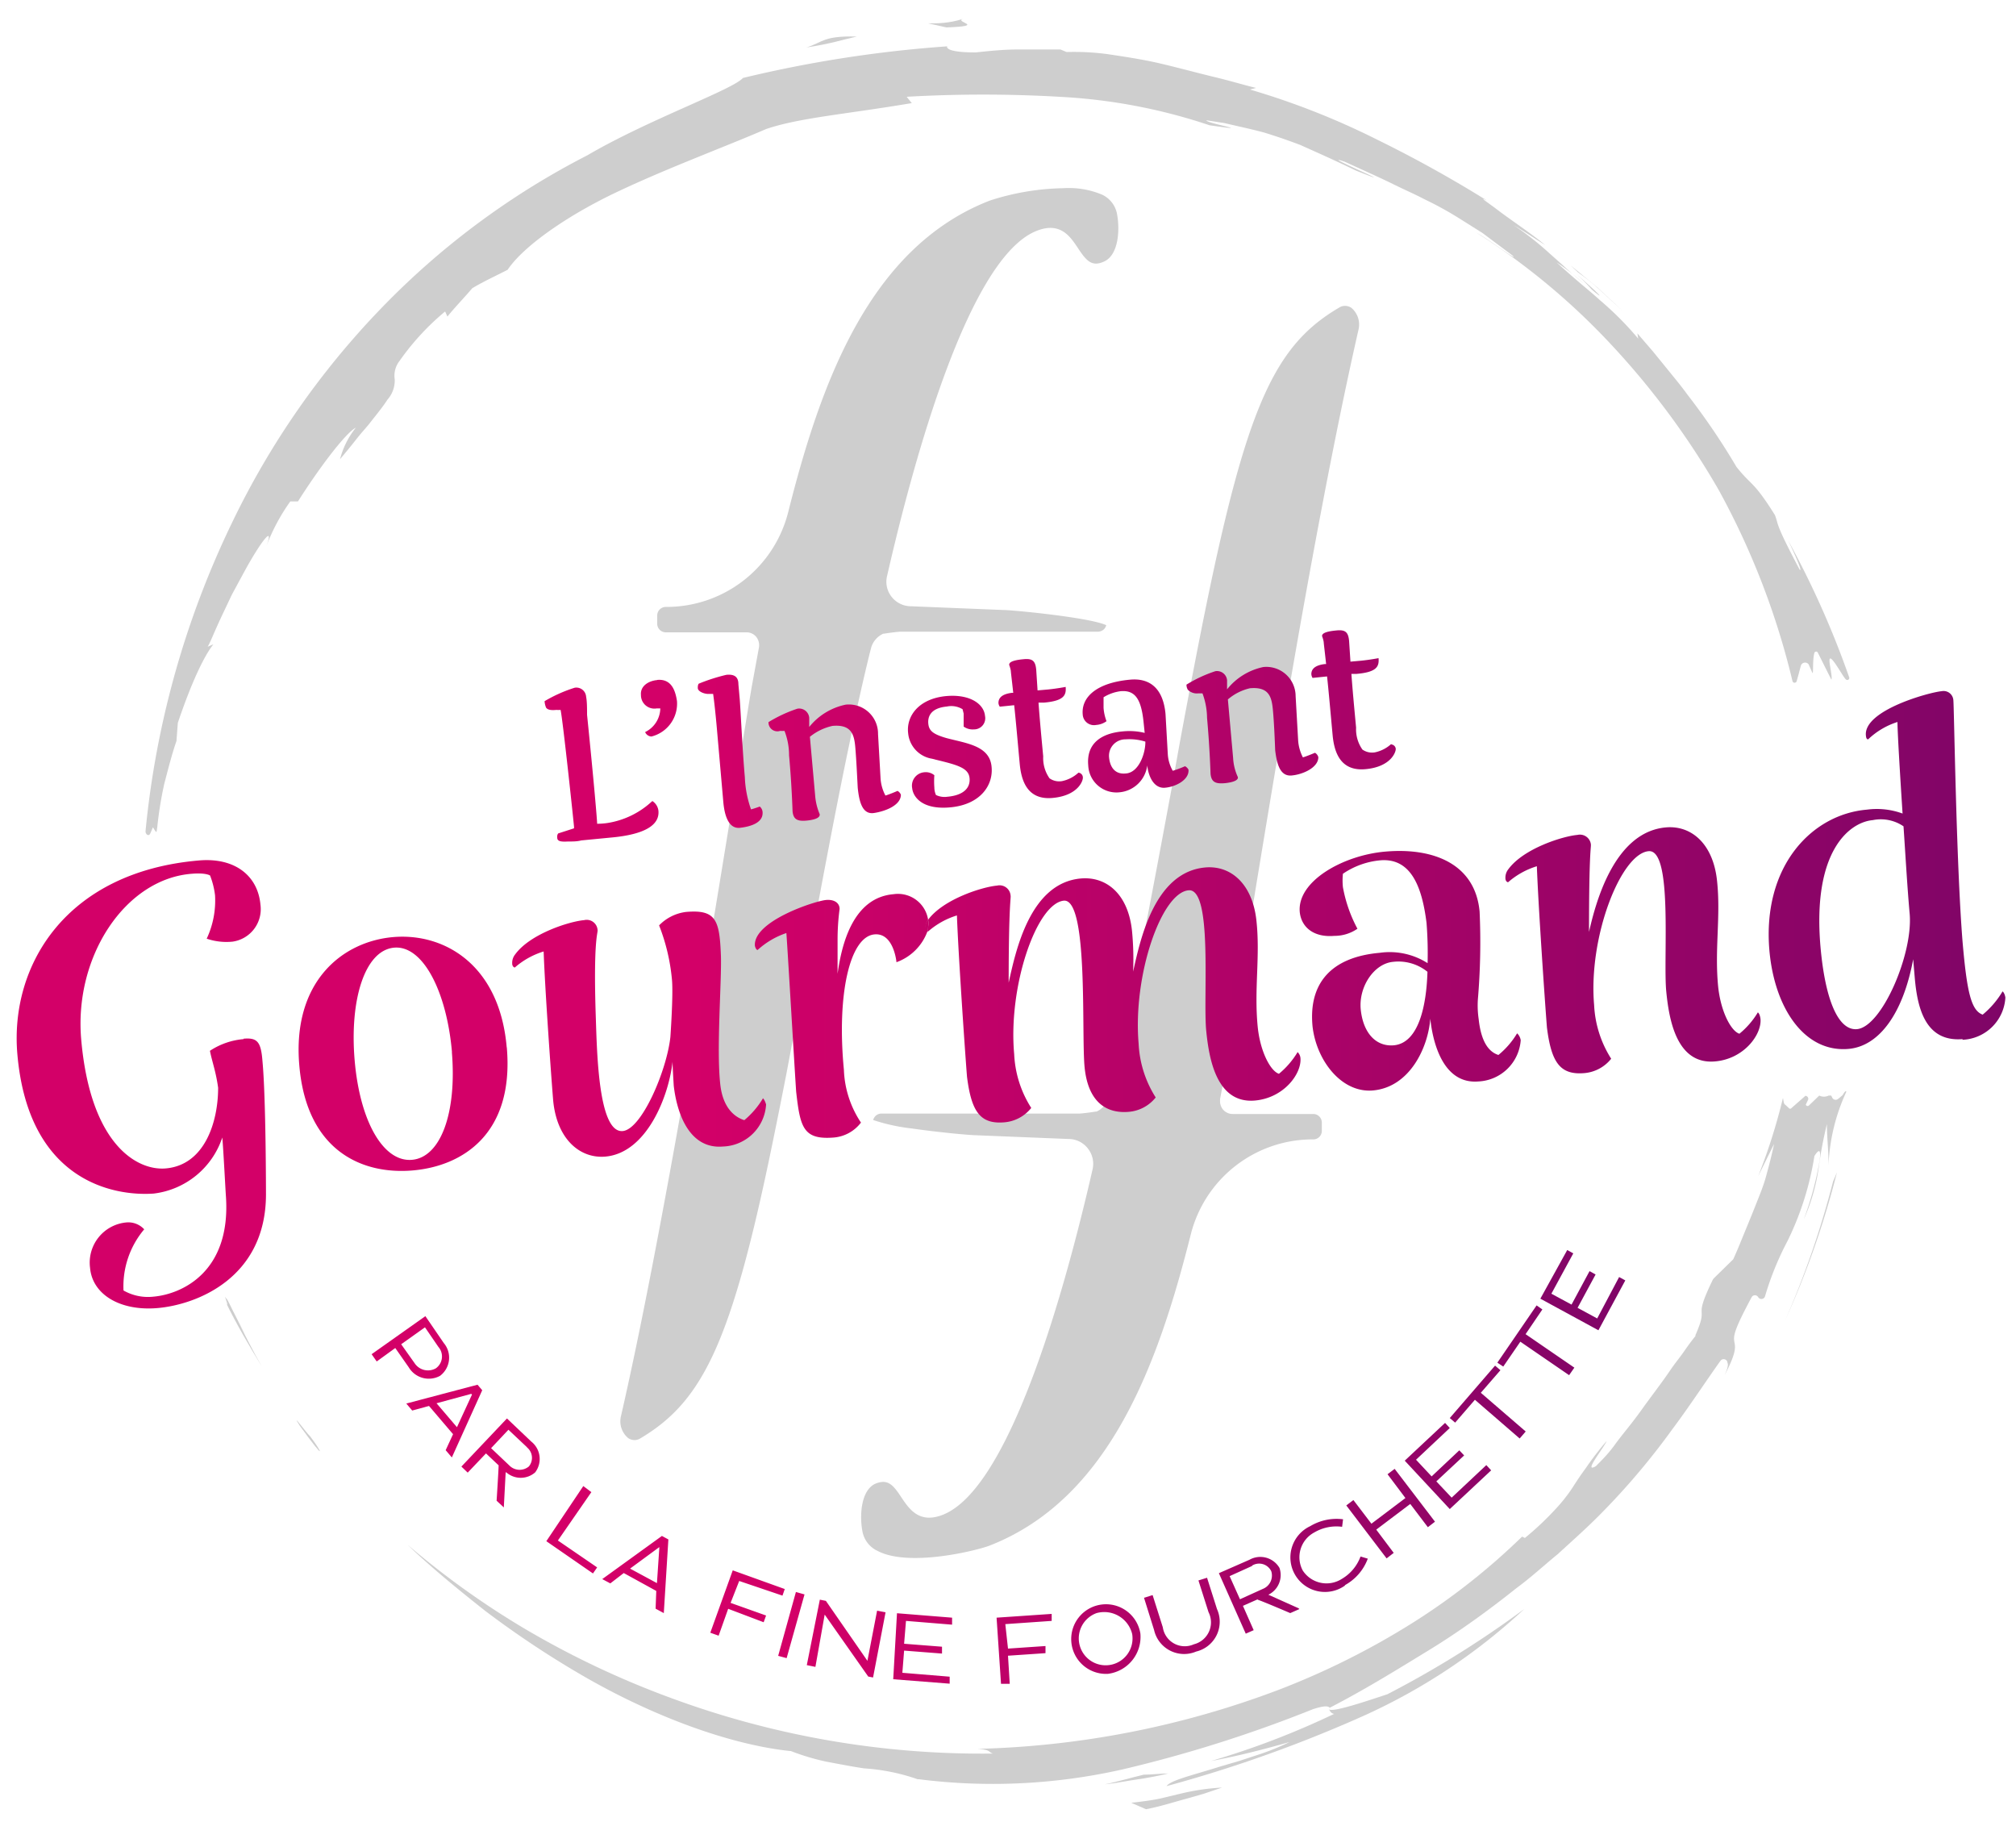 <svg xmlns="http://www.w3.org/2000/svg" xmlns:xlink="http://www.w3.org/1999/xlink" id="Calque_1" data-name="Calque 1" viewBox="0 0 150 135.53"><defs><style>.cls-1{fill:url(#Dégradé_sans_nom_8);}.cls-2{fill:#cecece;}.cls-3{fill:url(#Dégradé_sans_nom_8-2);}.cls-4{fill:url(#Dégradé_sans_nom_8-4);}</style><linearGradient id="D&#xE9;grad&#xE9;_sans_nom_8" x1="27.65" y1="109.15" x2="120.93" y2="109.15" gradientUnits="userSpaceOnUse"><stop offset="0.34" stop-color="#d30068"></stop><stop offset="1" stop-color="#7f0567"></stop></linearGradient><linearGradient id="D&#xE9;grad&#xE9;_sans_nom_8-2" x1="68.86" y1="68.86" x2="69.06" y2="68.86" xlink:href="#D&#xE9;grad&#xE9;_sans_nom_8"></linearGradient><linearGradient id="D&#xE9;grad&#xE9;_sans_nom_8-4" x1="1.24" y1="72.12" x2="149.22" y2="72.12" xlink:href="#D&#xE9;grad&#xE9;_sans_nom_8"></linearGradient></defs><path class="cls-1" d="M30.41,101.71l-1-1.43-1.38,1-.38-.54,4-2.83,1.37,2a1.69,1.69,0,0,1-.28,2.44A1.74,1.74,0,0,1,30.41,101.71Zm2.21-1.51-1-1.46L29.85,100l1,1.41a1.19,1.19,0,0,0,1.58.38A1.08,1.08,0,0,0,32.62,100.2Zm1.09,6.49-1.79-2.1-1.25.34-.44-.52,5.3-1.4.35.41-2.26,5-.46-.54Zm1.35-3-2.58.7L34,106.17l1.12-2.43Zm2,5.28-.9-.85-1.36,1.43-.47-.45,3.39-3.58,1.81,1.72a1.65,1.65,0,0,1,.29,2.29,1.63,1.63,0,0,1-2.15,0l-.05,0,0,.08-.13,2.46,0,.07-.54-.5S37.1,109.3,37.1,109Zm2.13-1.33-1.36-1.28-1.29,1.37,1.35,1.28a1.07,1.07,0,0,0,1.46.08A1,1,0,0,0,39.23,107.69Zm4.21,2.91L44,111l-2.49,3.6,2.92,2-.31.45-3.47-2.4Zm5.43,7.8-2.42-1.33-1,.77-.6-.32,4.44-3.21.48.26L49.39,120l-.61-.33Zm.2-3.24-2.15,1.58,2,1.08.18-2.67Zm5.33,4.13,2.64.94-.18.5-2.64-1-.71,2-.62-.22,1.67-4.64,3.87,1.39-.17.49L55,117.61Zm4.86-.81.64.18-1.33,4.74-.63-.17Zm2.14,1.68L60.67,124l-.64-.13L61,119l.45.09,3.09,4.46.72-3.73.63.12-.93,4.85-.36-.07Zm5.38-.1,4.1.33,0,.52-3.43-.28-.14,1.7,2.82.22,0,.51-2.82-.22-.13,1.65,3.52.29,0,.52-4.2-.33ZM75,122.64l2.79-.19,0,.53-2.79.19.13,2.09-.65,0-.33-4.92,4.1-.28,0,.52-3.45.24Zm7.39,1.88a2.59,2.59,0,1,1,2.46-3A2.77,2.77,0,0,1,82.42,124.52ZM81.59,120a2,2,0,1,0,2.65,1.56A2.14,2.14,0,0,0,81.59,120ZM89,122.86a2.29,2.29,0,0,1-3.13-1.6l-.75-2.4.64-.2.76,2.4a1.65,1.65,0,0,0,2.31,1.26,1.68,1.68,0,0,0,1.09-2.39l-.75-2.36.64-.2.74,2.33A2.28,2.28,0,0,1,89,122.86Zm4.61-3.9-1.13.5.8,1.81-.59.26-2-4.5,2.28-1a1.65,1.65,0,0,1,2.23.61,1.63,1.63,0,0,1-.84,2s-.05,0-.05,0h.08l2.23,1,.06.06-.68.3S93.81,119.06,93.56,119Zm-.42-2.48-1.7.77.77,1.72,1.7-.77a1.07,1.07,0,0,0,.63-1.31A1,1,0,0,0,93.14,116.48Zm6.91,1.45a2.57,2.57,0,1,1-2.61-4.4,3.81,3.81,0,0,1,2.44-.51l-.07.56a3.24,3.24,0,0,0-2.07.42,2.09,2.09,0,0,0-.86,2.83,2.11,2.11,0,0,0,2.9.63,3.22,3.22,0,0,0,1.4-1.67l.54.16A3.72,3.72,0,0,1,100.05,117.93Zm4.83-6.05-2.53,1.91,1.3,1.73-.53.41-3-3.94.53-.4,1.34,1.76,2.53-1.91-1.33-1.77.53-.4,3,3.93-.53.41Zm-.41-3.22,3-2.81.35.38-2.51,2.36,1.16,1.24,2.06-1.94.36.38-2.07,1.93,1.14,1.21,2.58-2.42.36.39-3.08,2.88Zm9-2.17-.45.52-3.33-2.88-1.47,1.7-.4-.34,3.37-3.9.4.34-1.46,1.68Zm3.62-4.75-.39.56-3.63-2.49-1.27,1.85-.44-.29,2.92-4.26.43.3-1.25,1.84Zm-2.53-5.13,2-3.62.45.25-1.63,3,1.5.81,1.34-2.49.45.25-1.34,2.48,1.46.79L120.47,95l.46.25-2,3.71Z"></path><path class="cls-2" d="M18.26,99.3c.17.31.36.64.57,1Z"></path><path class="cls-2" d="M17.64,98.17l.27.51.35.62c-.41-.75-.71-1.36-.93-1.79-.38-.78-.51-1-.47-.87-.08-.14-.11-.17-.11-.14s.34.9.06.4c.8,1.63,1.72,3.2,2.67,4.75-.66-1.13-1.24-2.32-1.84-3.48Z"></path><path class="cls-2" d="M22.32,106.08c2.05,2.83,1.63,1.92.75.76C22.87,106.69,21.52,104.85,22.32,106.08Z"></path><path class="cls-2" d="M117,20.13a14.7,14.7,0,0,1,1.42,1.39C119.27,22.26,119.52,22.33,117,20.13Z"></path><path class="cls-2" d="M118.39,21.51c.06,0,0,0,0,0l-.56-.44Z"></path><path class="cls-2" d="M137.59,50.39a67.5,67.5,0,0,0-4.54-10.18c.48,1,1.08,2.33.86,2.18-1.92-3.62-1.54-3.3-1.85-4.08-1.62-2.58-1.71-2.13-2.86-3.58a51.43,51.43,0,0,0-3.66-5.39c-.49-.68-1-1.28-1.58-2L123,26.16l-1.17-1.36.06.39a23.88,23.88,0,0,0-2.86-2.87c-.82-.75-1.73-1.44-3.21-2.8a15.84,15.84,0,0,1,2,1.56c-.68-.58-1.17-1-1.56-1.37l-1-.89a22.88,22.88,0,0,0-2.65-2.08c.8.48,1.59,1,2.36,1.49-1.08-.89-2.52-1.84-3.47-2.56s-1.52-1.06-.86-.75a92.74,92.74,0,0,0-8.15-4.52A56.61,56.61,0,0,0,93,6.66l.46-.12c-.78-.18-1.85-.51-3.1-.81s-2.64-.68-4-1-2.8-.53-4-.71a19,19,0,0,0-3-.15l-.46-.19c-1.06,0-2.11,0-3.16,0s-2.11.11-3.15.22c-2.85,0-1.93-.64-2.15-.45A92.14,92.14,0,0,0,55.28,5.8c-.8.89-7.05,3.1-11.59,5.76A58.15,58.15,0,0,0,28.3,23a60.93,60.93,0,0,0-11,15.81,67.62,67.62,0,0,0-6.47,23v.09c.06.24.25.27.29.17,0,.1.11-.18.25-.51,0-.09.23.42.28.31l.05-.32a28.19,28.19,0,0,1,.52-3.23c.32-1.24.65-2.48.91-3.19l.1-1.35c1.05-3.12,2-5.05,2.65-5.85l-.43.18c.17-.26.51-1.13,1-2.18l.8-1.69.92-1.7c1.19-2.18,2.3-3.66,1.63-1.86A14.64,14.64,0,0,1,21.6,37.3h.57c1.56-2.46,3.51-5.06,4.31-5.49a6.24,6.24,0,0,0-1.18,2.35c.49-.58.91-1.1,1.28-1.57s.74-.85,1-1.2c.57-.72,1-1.26,1.24-1.65a2.15,2.15,0,0,0,.55-1.52,1.77,1.77,0,0,1,.35-1.36,18.84,18.84,0,0,1,3.4-3.69l.17.38c.59-.73,1.24-1.39,1.85-2.11.85-.51,1.76-.92,2.63-1.37,1.15-1.72,4.36-4,8.14-5.79S54,10.9,57,9.6c2.5-.85,6-1.11,10.84-1.93l-.38-.47A99.3,99.3,0,0,1,79,7.21,41.67,41.67,0,0,1,90,9.32c3.75.54-.36-.17-.23-.37l1.3.2,1.13.26c.71.16,1.34.31,1.89.46,1.1.34,1.93.64,2.65.91,1.4.63,2.41,1.07,4.15,1.91,4.24,1.69-3.16-1.45-.84-.66,1.6.73,2.72,1.23,3.61,1.67s1.6.74,2.32,1.12a26,26,0,0,1,2.54,1.39l1.78,1.12L112.53,19c.62.6-1.86-1.26-2.66-1.68a51.16,51.16,0,0,1,9.4,7.67,58.86,58.86,0,0,1,8.61,11.46,57.08,57.08,0,0,1,5.49,14.22.16.16,0,0,0,.31,0l.13-.46.18-.68a.33.33,0,0,1,.58-.11l.27.61c.11.25,0-.89.16-1.47a.14.14,0,0,1,.26,0l1,2c.13-.21-.32-1.69-.05-1.57s.94,1.39,1.13,1.55A.15.15,0,0,0,137.59,50.39Z"></path><path class="cls-2" d="M98.89,127.17a.43.43,0,0,0,0-.07A.1.1,0,0,0,98.89,127.17Z"></path><path class="cls-2" d="M98.89,127.17c.08.12.12.27.37.33A60.9,60.9,0,0,1,90.12,131c2-.37,3.9-.86,5.83-1.41a17.5,17.5,0,0,1-2.32.94L92.2,131l-1.47.43c-1.91.61-3.65,1-3.93,1.44a100.06,100.06,0,0,0,14.55-5.18,44.15,44.15,0,0,0,12.07-8,74.8,74.8,0,0,1-10.2,6.35C101.63,126.56,99.26,127.37,98.89,127.17Z"></path><path class="cls-2" d="M137.1,81.47s-.32.27-.34.28a.28.28,0,0,1-.43-.09l-.08-.16s-.1,0-.19,0a.79.79,0,0,1-.7,0l-.77.74a.14.14,0,0,1-.23-.07l.16-.33a.22.22,0,0,0-.19-.32l-1.06.93a.11.11,0,0,1-.15,0l-.3-.28c-.12,0-.14-.57-.17-.45a43.14,43.14,0,0,1-1.83,5.77L132,85.1c-.19.9-.4,1.69-.6,2.42s-.48,1.39-.72,2-.52,1.3-.81,2-.55,1.37-.9,2.14a.27.27,0,0,1-.07.08l-1.39,1.36-.06.08c-1.58,3.25-.23,1.71-1.3,4.14l0,.07c-.27.33-.55.71-.84,1.13s-.67.88-1,1.36c-.67,1-1.46,2-2.17,3s-1.46,1.86-2,2.61-1.12,1.29-1.4,1.58c-1,.58.59-1.35.8-1.87a23.69,23.69,0,0,0-1.54,2c-.39.53-.7,1-1,1.47a11.81,11.81,0,0,1-1.24,1.57,22.36,22.36,0,0,1-2.3,2.17l-.21-.1a49.35,49.35,0,0,1-8.12,6.4,57.35,57.35,0,0,1-10,5,68,68,0,0,1-22.4,4.39c1,.07.75.2,1.14.35a66.84,66.84,0,0,1-24.12-4.2,66.17,66.17,0,0,1-10.78-5.13,62.16,62.16,0,0,1-8.65-6.21c1.59,1.54,3.6,3.2,5.79,4.93a71.46,71.46,0,0,0,7.29,4.84c5.19,3,10.88,5.1,15.38,5.58h.06a17.19,17.19,0,0,0,2.59.78c1,.19,1.93.37,2.85.51a15,15,0,0,1,4,.81l.1,0a43.69,43.69,0,0,0,15.22-.75,98.72,98.72,0,0,0,14.11-4.47c.86-.27,1.1-.23,1.23-.1h0c2.62-1.35,5-2.83,7.31-4.24s4.5-3,6.57-4.65c1.08-.79,2.06-1.7,3.1-2.55h0c1-.92,2-1.8,3-2.8a53.36,53.36,0,0,0,5.54-6.52c1.24-1.65,2.64-3.79,3.56-5.06a.29.29,0,0,1,.5.08c0,.14.18.16-.2,1,1-1.91.76-2.15.71-2.57s.07-.94,1.3-3.23a.28.28,0,0,1,.49,0h0a.28.28,0,0,0,.51-.08,22.22,22.22,0,0,1,1.68-4.12A22.21,22.21,0,0,0,135,86c.44-.7.51-.34.34.61a24.3,24.3,0,0,1-1.13,4.1,14.22,14.22,0,0,0,1.1-3.79,31.75,31.75,0,0,1,.62-3.3c0,1,.13,2,.12,3.07a14.4,14.4,0,0,1,1.32-5.46S137.37,81,137.1,81.47Z"></path><path class="cls-2" d="M86.25,133.81c-.59.12-1.27.21-2.08.3l1.1.48c1-.19,1.9-.48,2.85-.74l1.41-.4,1.39-.47a16.74,16.74,0,0,0-3.07.45Z"></path><path class="cls-2" d="M86.93,131.93c-.61,0-1.23.09-1.84.09-1,.24-1.92.52-2.89.72.79-.08,1.58-.25,2.37-.36S86.15,132.11,86.93,131.93Z"></path><path class="cls-2" d="M132.83,98.21a66.15,66.15,0,0,0,3.85-11l-.29.68A67.3,67.3,0,0,1,132.83,98.21Z"></path><path class="cls-2" d="M119.11,21.64c.57.52,1.14,1.06,1.63,1.49l-1.88-1.74-2-1.65.54.51C117.94,20.64,118.55,21.11,119.11,21.64Z"></path><path class="cls-2" d="M71.63,1.41c-2,.66-3.9,0-1.21.63C73.45,1.93,71,1.65,71.63,1.41Z"></path><path class="cls-2" d="M60,3.53c1.81-.27,2.77-.6,3.75-.81C61.24,2.65,61.24,3.15,60,3.53Z"></path><path class="cls-2" d="M55.92,51.16c-.21,1.24-.44,2.67-.7,4.25-.18,1.06-.36,2.18-.55,3.37-1.22,7.51-2.8,17.23-4.52,26.74-1.27,7-2.61,14-3.94,19.8a1.62,1.62,0,0,0,.53,1.66.82.82,0,0,0,.94,0c4.67-2.79,6.78-7.22,9.84-22.14q.48-2.34,1-5c.51-2.7,1-5.38,1.49-8,1.14-6.14,2.24-12.05,3.32-17.13.46-2.19.92-4.23,1.37-6.07l.13-.5a1.65,1.65,0,0,1,.89-1l.06,0c.48-.08,1.1-.15,1.24-.15H81.71a.68.68,0,0,0,.43-.18.64.64,0,0,0,.17-.3c-1.22-.58-7-1.13-7.6-1.13l-6.93-.28h0a1.83,1.83,0,0,1-1.43-.69A1.8,1.8,0,0,1,66,42.86c2-8.75,6.11-23.73,11.14-25.69,1.76-.69,2.49.42,3.08,1.31s1,1.38,1.87,1c1.16-.45,1.26-2.45,1-3.67A2,2,0,0,0,82,14.48,6.37,6.37,0,0,0,79.13,14a18.65,18.65,0,0,0-5.48.92c-9,3.49-12.61,13.67-15,23.16a9.34,9.34,0,0,1-9.11,7.07.64.64,0,0,0-.64.63v.62a.64.64,0,0,0,.64.64h6a.93.93,0,0,1,.73.34,1,1,0,0,1,.2.78Z"></path><path class="cls-2" d="M91.36,78.72c.35-2.07.77-4.66,1.25-7.62.9-5.52,2-12.23,3.19-19.17,1.63-9.51,3.47-19.45,5.27-27.37a1.63,1.63,0,0,0-.52-1.66.83.83,0,0,0-.94,0C94.44,25.94,92.41,31,88.77,50c-.17.85-.32,1.69-.48,2.53-.35,1.85-.69,3.69-1,5.5-1.63,8.78-3.17,17.08-4.68,23.17l-.13.49a1.65,1.65,0,0,1-.89,1l-.06,0c-.48.08-1.1.15-1.24.15H65.57a.63.63,0,0,0-.43.18.64.64,0,0,0-.17.3,14.08,14.08,0,0,0,2.89.63c2,.29,4.35.5,4.72.5l6.92.28h0a1.82,1.82,0,0,1,1.43.69A1.84,1.84,0,0,1,81.29,87c-2,8.75-6.12,23.73-11.15,25.69-1.75.68-2.49-.43-3.08-1.31-.45-.68-.79-1.14-1.35-1.14a1.62,1.62,0,0,0-.52.11c-1.15.45-1.26,2.45-1,3.67a2,2,0,0,0,1.12,1.36c2.3,1.2,7.24,0,8.29-.39,9-3.49,12.61-13.67,15-23.16a9.35,9.35,0,0,1,9.12-7.07.63.63,0,0,0,.63-.63v-.62a.64.64,0,0,0-.63-.64h-6a.94.94,0,0,1-.73-.34,1,1,0,0,1-.21-.52,2.35,2.35,0,0,1,0-.26Z"></path><path class="cls-3" d="M69.05,68.44v0a1,1,0,0,0-.19.63.51.51,0,0,0,.13.25A2.65,2.65,0,0,0,69.05,68.44Z"></path><path class="cls-3" d="M69.05,68.44v0a1,1,0,0,0-.19.63.51.51,0,0,0,.13.25A2.65,2.65,0,0,0,69.05,68.44Z"></path><path class="cls-4" d="M69,69.3a.51.51,0,0,1-.13-.25,1,1,0,0,1,.19-.63v0A2.65,2.65,0,0,1,69,69.3Zm-50.87,8a5.34,5.34,0,0,0-2.51.87c.17.85.44,1.52.61,2.75,0,2.55-1,5.75-3.9,6-2.13.18-5.61-1.77-6.29-9.62C5.51,71.13,9.33,65.38,14.27,65c1.06-.09,1.36.13,1.36.13A6,6,0,0,1,16,66.6a6.69,6.69,0,0,1-.62,3.23,4.56,4.56,0,0,0,1.92.22,2.44,2.44,0,0,0,2.08-2.74c-.19-2.16-1.9-3.53-4.57-3.3C4.87,64.86.73,71.85,1.29,78.4,2.11,87.93,8.53,89,11.44,88.79a6.15,6.15,0,0,0,5.1-4.17c.08.86.24,4,.27,4.37.39,5.66-3.31,7.29-5.4,7.47A3.67,3.67,0,0,1,9.19,96a6.57,6.57,0,0,1,1.54-4.55,1.61,1.61,0,0,0-1.35-.51A3,3,0,0,0,6.7,94.31c.17,2,2.25,3.23,5,3,2.95-.25,8.07-2.25,8.09-8.43,0,0,0-7.18-.26-9.93C19.42,77.5,19.15,77.18,18.12,77.27Zm19.58.63c.55,6.42-3.29,8.82-7,9.14s-7.89-1.4-8.44-7.81c-.54-6.24,3.21-9.23,7-9.55S37.17,71.77,37.7,77.9Zm-4.08.35c-.39-4.52-2.17-8-4.33-7.78s-3.3,3.88-2.91,8.4,2.13,7.56,4.26,7.38S34,82.81,33.62,78.25Zm23.13,3.44a6.36,6.36,0,0,1-1.38,1.61c-.61-.19-1.59-.8-1.79-2.68-.29-2.64.11-7.61.05-9.54-.1-2.69-.37-3.46-2.6-3.27a3.37,3.37,0,0,0-2,1A14.72,14.72,0,0,1,50,72.91c.1,1.14-.12,4.23-.12,4.23-.27,2.51-2.14,6.88-3.55,7-1.81.15-1.91-5.85-2-8.47-.2-6,.19-6.27.13-6.51a.81.81,0,0,0-1-.71c-1.06.09-4,1-5.13,2.55a1,1,0,0,0-.22.68c0,.2.13.3.2.29a5.85,5.85,0,0,1,2.14-1.19c.09,2.66.55,9.18.71,11.1.28,2.88,2,4.32,3.88,4.16,3.09-.27,4.73-4.52,5-7.06,0,0,0,.34.09,1.79.23,2,1.13,4.74,3.67,4.52A3.32,3.32,0,0,0,57,82.16C56.9,81.82,56.79,81.72,56.75,81.69Zm12.3-13.27a2.27,2.27,0,0,0-2.58-1.93c-2.95.25-3.84,3.58-4.16,5.92,0-1,0-1.87,0-2.49a17.3,17.3,0,0,1,.15-2.33c0-.48-.44-.72-1-.67-.79.06-5.46,1.57-5.3,3.42.05.2.13.3.2.3a6,6,0,0,1,2.14-1.26c.08,1,.67,11.07.73,11.82.3,2.64.52,3.58,2.82,3.39a2.83,2.83,0,0,0,2-1.11,7.55,7.55,0,0,1-1.27-3.93c-.54-5.58.43-9.91,2.28-10.07,1.44-.13,1.64,2.1,1.63,2.07A3.83,3.83,0,0,0,69,69.3a.51.51,0,0,1-.13-.25A1,1,0,0,1,69.05,68.42Zm27.48,9.83a6.31,6.31,0,0,1-1.38,1.6c-.61-.19-1.39-1.61-1.58-3.49-.28-2.85.2-5.24-.1-7.94s-1.9-4.08-3.79-3.92c-3.84.33-4.88,5.53-5.38,7.75a22.11,22.11,0,0,0-.08-3c-.28-2.78-1.91-4.09-3.8-3.93-3.84.33-4.88,5.53-5.38,7.75,0-6,.19-6.27.14-6.5a.82.82,0,0,0-1-.72c-1.07.09-4,1-5.14,2.55l0,0v0a2.65,2.65,0,0,1-.06.86.09.09,0,0,0,.07,0,5.85,5.85,0,0,1,2.14-1.19c.09,2.66.59,10,.75,12,.33,2.63,1,3.54,2.78,3.39a2.86,2.86,0,0,0,2-1.07,8.11,8.11,0,0,1-1.27-4C75,73.36,77.13,67.2,79.16,67,81,66.87,80.45,76.9,80.7,79.4s1.54,3.46,3.29,3.31a2.86,2.86,0,0,0,2-1.07,8.16,8.16,0,0,1-1.27-4c-.44-5.08,1.69-11.24,3.72-11.41,1.81-.16,1.06,8,1.31,10.46.2,2,.74,5.43,3.62,5.18,2.16-.19,3.49-2,3.39-3.16A.71.71,0,0,0,96.53,78.25Zm16.61-.91A3.31,3.31,0,0,1,110,80.45c-2.54.21-3.37-2.69-3.58-4.67-.16,2.15-1.53,5.1-4.27,5.34-2.34.2-4.2-2.23-4.49-4.76-.31-3.19,1.36-5.16,5-5.48a5.25,5.25,0,0,1,3.56.77,28.67,28.67,0,0,0-.08-3C105.81,66,105,63.81,102.7,64a5.86,5.86,0,0,0-2.78,1,4.78,4.78,0,0,0,0,1A10.52,10.52,0,0,0,101,69.09a3,3,0,0,1-1.72.53c-1.51.13-2.44-.62-2.57-1.75-.23-2.33,3.26-4.26,6.38-4.52,3.6-.31,6.68.94,7,4.47a50.45,50.45,0,0,1-.13,6.54,7,7,0,0,0,.06,1.45c.2,1.88.87,2.48,1.47,2.67a6.2,6.2,0,0,0,1.39-1.61A.87.87,0,0,1,113.14,77.34Zm-6.93-5.07a3.44,3.44,0,0,0-2.55-.75c-1.44.12-2.61,1.88-2.42,3.59s1.13,2.74,2.47,2.62C105.59,77.57,106.14,74.73,106.21,72.27Zm24.58,3a6.12,6.12,0,0,1-1.38,1.6c-.61-.19-1.38-1.61-1.58-3.49-.28-2.84.21-5.23-.09-7.94s-1.91-4.08-3.79-3.92c-3.84.33-5.23,5.56-5.73,7.78,0-6,.16-6.23.14-6.51a.82.82,0,0,0-1-.71c-1.07.09-4,1-5.14,2.55a1,1,0,0,0-.22.67c0,.21.13.3.2.3a5.85,5.85,0,0,1,2.14-1.19c.09,2.65.59,10,.75,12,.33,2.63,1,3.54,2.78,3.39a2.86,2.86,0,0,0,2-1.07,8.16,8.16,0,0,1-1.27-4c-.44-5.08,2-11.27,4.06-11.44,1.82-.15,1.06,8,1.31,10.46.2,2,.74,5.43,3.62,5.18,2.16-.18,3.49-2,3.39-3.16C130.94,75.43,130.83,75.34,130.79,75.31Zm15.24,2c-2.81.24-3.38-2.37-3.57-4.53l-.12-1.41c-.73,3.94-2.48,6.47-4.82,6.67-3.25.28-5.5-3-5.88-7.34-.53-6.24,3.14-10.11,7.26-10.46a5.56,5.56,0,0,1,2.65.29c-.2-3.1-.37-5.91-.38-6.81A5.59,5.59,0,0,0,139,55c-.11,0-.15-.09-.17-.3-.16-1.88,4.77-3.21,5.63-3.28a.73.73,0,0,1,.88.68c.06.69.21,12,.68,17.91.33,3.84.65,5.16,1.5,5.47A6.63,6.63,0,0,0,149,73.75s.15.09.21.46A3.33,3.33,0,0,1,146,77.35ZM142.09,68c-.18-2-.31-4.33-.46-6.53a3,3,0,0,0-2.29-.46c-1.68.15-4.5,2.22-3.89,9.39.35,4,1.33,6.27,2.71,6.16C140,76.41,142.34,71,142.09,68ZM48.54,59.59l-.07.06a6.28,6.28,0,0,1-3.25,1.57,5.07,5.07,0,0,1-.79.06c0-.25-.23-3-.75-8.11,0-.45,0-1-.07-1.34a.73.73,0,0,0-.85-.67,10.71,10.71,0,0,0-2.24,1,1.45,1.45,0,0,0,.11.48c.13.2.49.2.76.17a2.31,2.31,0,0,0,.32,0c.17.76,1,8.59,1,8.7v.11l-1.18.38a.42.42,0,0,0-.07.3c0,.24.16.34.79.3.4,0,.69,0,1-.08l2.17-.21c2.51-.22,3.67-.91,3.57-2A1,1,0,0,0,48.54,59.59Zm.36-9c-.66.06-1.27.45-1.21,1.11a1,1,0,0,0,1.17,1l.27,0A2,2,0,0,1,48,54.46a.54.54,0,0,0,.47.33,2.52,2.52,0,0,0,1.9-2.64C50.24,51.28,49.91,50.49,48.9,50.58ZM56.53,60s-.41.15-.65.21a8,8,0,0,1-.46-2.39c-.18-2-.33-5.31-.39-5.92l-.09-1c0-.6-.36-.75-.89-.7a13.41,13.41,0,0,0-2.06.66s-.08.07-.07.33.51.45.82.43l.32,0c.08.55.17,1.38.26,2.36l.5,5.7c.09,1,.4,2,1.25,1.9s1.72-.4,1.67-1.16A.59.59,0,0,0,56.53,60Zm10.24-1.16s-.65.28-.89.34a3.15,3.15,0,0,1-.36-1.24l-.19-3.34a2.17,2.17,0,0,0-2.41-2.18,4.7,4.7,0,0,0-2.71,1.66V53.4a.75.75,0,0,0-.88-.68,10.25,10.25,0,0,0-2.15,1,.66.66,0,0,0,.87.65,2.31,2.31,0,0,0,.32,0,5,5,0,0,1,.34,1.82c.2,2.18.26,4.16.26,4.16.06.64.4.76,1.09.69.93-.1.94-.36.93-.47a4.4,4.4,0,0,1-.34-1.4l-.39-4.36A4.05,4.05,0,0,1,61.94,54c1.43-.13,1.62.67,1.7,1.61s.14,2.26.18,3c.11,1.05.35,2,1.21,1.87s2-.58,2-1.36A.55.55,0,0,0,66.77,58.83ZM70.4,54.9c-1-.29-1.28-.55-1.33-1.07s.18-1.16,1.38-1.27a1.61,1.61,0,0,1,1.17.2s0,0,.08.32v.13c0,.43,0,.84,0,.84a1.14,1.14,0,0,0,.76.21.83.83,0,0,0,.83-1c-.08-.9-1.13-1.63-2.87-1.48-2.09.19-3,1.52-2.85,2.76a2.12,2.12,0,0,0,1.66,1.88,3.54,3.54,0,0,1,.38.09c1.65.4,2.46.62,2.53,1.38s-.5,1.28-1.65,1.38a1.46,1.46,0,0,1-.85-.13,1.39,1.39,0,0,1-.12-.56,6,6,0,0,1,0-.91,1,1,0,0,0-.76-.22,1,1,0,0,0-.89,1.18c.07.68.78,1.62,2.83,1.43,2.22-.2,3.21-1.62,3.08-3C73.65,55.45,71.87,55.3,70.4,54.9Zm9.84,2.58a2.58,2.58,0,0,1-1.23.63,1.25,1.25,0,0,1-.92-.21,2.61,2.61,0,0,1-.47-1.63c-.16-1.7-.27-2.89-.35-4l.39,0c1.53-.13,1.68-.57,1.63-1.17,0,0-.61.12-1.3.19l-.79.07-.1-1.53c-.06-.66-.27-.86-.95-.79-1,.09-1.07.3-1.06.43a2.43,2.43,0,0,1,.12.43c0,.08.07.63.18,1.64h-.1c-.82.1-1,.44-1,.75a.53.53,0,0,0,.1.28l1.07-.11c.11,1,.24,2.49.41,4.33.11,1.24.54,2.74,2.44,2.57s2.28-1.28,2.26-1.52A.36.36,0,0,0,80.24,57.48Zm8.19-.22c.06.74-.93,1.27-1.75,1.34s-1.23-.83-1.32-1.66a2.29,2.29,0,0,1-2.07,2,2.1,2.1,0,0,1-2.32-2c-.15-1.66,1-2.39,2.56-2.53a4.83,4.83,0,0,1,1.64.11l-.09-.87c-.18-1.64-.62-2.33-1.71-2.23a3.18,3.18,0,0,0-1.26.45c0,.26,0,.48,0,.78a3.43,3.43,0,0,0,.22,1,1.48,1.48,0,0,1-.77.28.84.84,0,0,1-1-.77c-.12-1.28,1-2.37,3.53-2.6,1.44-.13,2.45.62,2.63,2.55l.17,3a2.81,2.81,0,0,0,.37,1.23,8.18,8.18,0,0,0,.91-.34A.59.59,0,0,1,88.43,57.26Zm-3.21-2.09A4,4,0,0,0,83.75,55a1.22,1.22,0,0,0-1.23,1.34c.06.66.39,1.28,1.23,1.2C84.75,57.49,85.24,56,85.22,55.17ZM97.84,56s-.66.28-.9.34a3.24,3.24,0,0,1-.35-1.23l-.19-3.34A2.18,2.18,0,0,0,94,49.62a4.67,4.67,0,0,0-2.7,1.66v-.67a.75.75,0,0,0-.87-.68,9.92,9.92,0,0,0-2.15,1,.72.72,0,0,0,.1.38.94.94,0,0,0,.77.27l.32,0a5.36,5.36,0,0,1,.34,1.82c.2,2.19.26,4.16.26,4.16.06.64.39.76,1.08.7.94-.1,1-.36.94-.48a3.85,3.85,0,0,1-.34-1.39l-.39-4.36A3.84,3.84,0,0,1,93,51.2c1.44-.13,1.62.67,1.71,1.62s.14,2.26.17,3c.12,1,.36,1.94,1.21,1.87s2-.59,2-1.36A.52.52,0,0,0,97.84,56Zm5.68-.66a2.58,2.58,0,0,1-1.23.63,1.25,1.25,0,0,1-.92-.21,2.61,2.61,0,0,1-.47-1.63c-.16-1.7-.27-2.89-.35-4l.39,0c1.53-.13,1.68-.57,1.63-1.17,0,0-.61.12-1.3.19l-.79.07-.1-1.53c-.06-.66-.27-.86-.95-.79-1,.09-1.07.3-1.06.43a2.21,2.21,0,0,1,.12.43c0,.08.07.63.18,1.64h-.1c-.82.1-1,.44-1,.75a.62.62,0,0,0,.09.28l1.08-.11c.11,1,.24,2.49.41,4.33.11,1.24.54,2.74,2.44,2.57s2.28-1.28,2.26-1.52A.36.36,0,0,0,103.52,55.38Z"></path></svg>